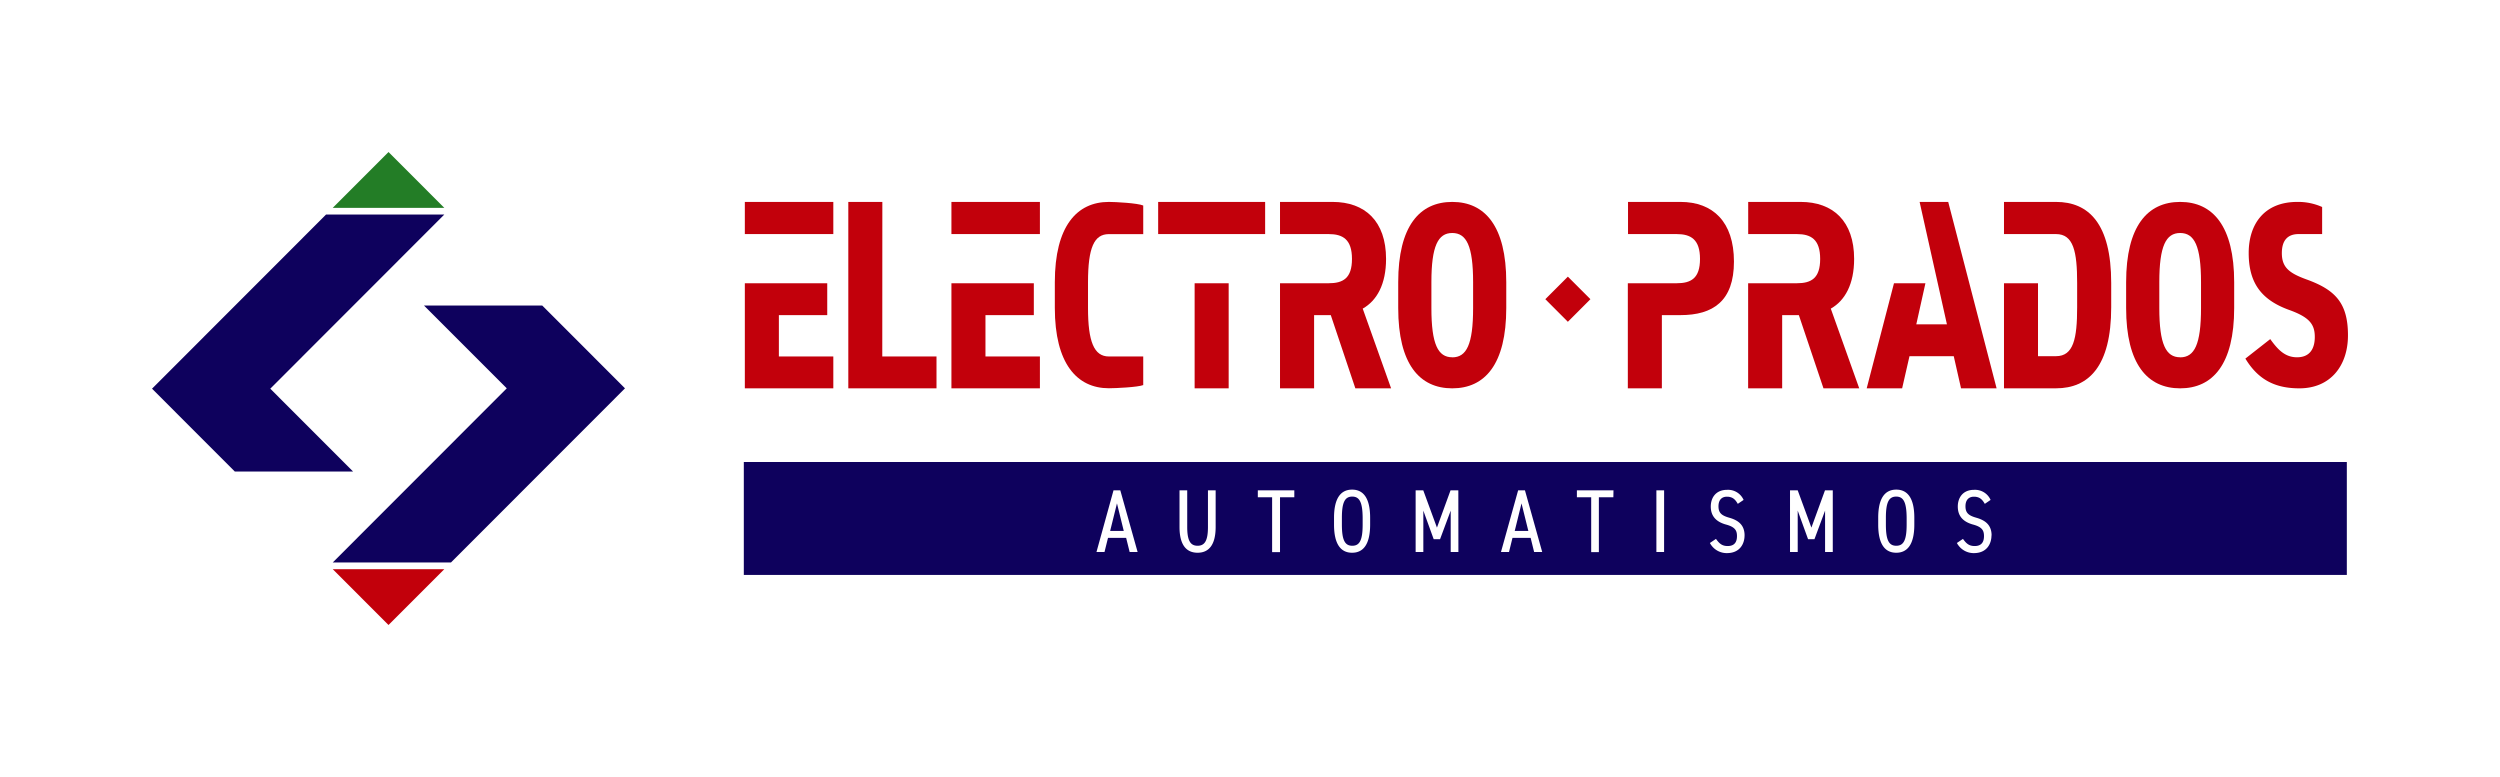 <svg id="Logo" xmlns="http://www.w3.org/2000/svg" viewBox="0 0 1048.82 325.98"><defs><style>.cls-1{fill:#0e015d;}.cls-2{fill:#c2000b;}.cls-3{fill:#237d26;}</style></defs><polygon class="cls-1" points="63.78 163.06 98.5 197.81 148.11 197.81 113.39 163.06 186.4 90 136.79 90 63.78 163.06"/><polygon class="cls-1" points="262.2 162.92 227.48 128.18 177.87 128.18 212.6 162.92 139.59 235.98 189.19 235.98 262.2 162.92"/><polygon class="cls-2" points="186.4 238.79 139.59 238.79 162.99 262.2 186.4 238.79"/><polygon class="cls-3" points="139.59 87.2 186.4 87.2 162.99 63.78 139.59 87.2"/><path class="cls-2" d="M312.48,118.83h34.57V132.2H326.76v17.35H349.6v13.37H312.48V118.83m0-20.63V84.71H349.6V98.2H312.48"/><path class="cls-2" d="M370.14,149.55h22.75v13.37h-37V84.71h14.28Z"/><path class="cls-2" d="M609.26,162.92c-13.72,0-22.67-10.16-22.67-33.69V118.4c0-23.52,8.95-33.69,22.67-33.69s22.66,10.17,22.66,33.69v10.83C631.92,152.76,623,162.92,609.26,162.92Zm0-13c6,0,8.75-5.42,8.75-20.66V118.4c0-15.24-2.79-20.65-8.75-20.65s-8.75,5.41-8.75,20.65v10.83C600.51,144.47,603.29,149.89,609.26,149.89Z"/><path class="cls-2" d="M914.64,162.92c-13.72,0-22.67-10.16-22.67-33.69V118.4c0-23.52,8.95-33.69,22.67-33.69S937.3,94.88,937.3,118.4v10.83C937.3,152.76,928.36,162.92,914.64,162.92Zm0-13c6,0,8.75-5.42,8.75-20.66V118.4c0-15.24-2.79-20.65-8.75-20.65s-8.75,5.41-8.75,20.65v10.83C905.89,144.47,908.67,149.89,914.64,149.89Z"/><path class="cls-2" d="M682.92,118.83v44.09H697.2V132.2H705c13.67,0,22.44-5.89,22.44-22.44,0-16.77-8.88-25.05-22.44-25.05h-22V98.2h20.4c6,0,9.8,2.27,9.8,10.43s-3.78,10.2-9.8,10.2Z"/><path class="cls-2" d="M733.39,118.83v44.09h14.28V132.2h7L765,162.92h15l-11.93-33.44c6-3.4,9.79-10.31,9.79-20.85,0-15.87-8.87-23.92-22.44-23.92h-22V98.2h20.4c6,0,9.79,2.27,9.79,10.43s-3.77,10.2-9.79,10.2Z"/><path class="cls-2" d="M537,118.83v44.09H551.3V132.2h7l10.31,30.72h15L571.7,129.48c6-3.4,9.79-10.31,9.79-20.85,0-15.87-8.87-23.92-22.44-23.92H537V98.2h20.4c6,0,9.79,2.27,9.79,10.43s-3.77,10.2-9.79,10.2Z"/><path class="cls-2" d="M399.15,118.83h34.57V132.2H413.43v17.35h22.84v13.37H399.15V118.83m0-20.63V84.71h37.12V98.2H399.15"/><path class="cls-2" d="M465.2,149.55h14.42v12c-2.3.9-11.56,1.33-14.42,1.33-13.42,0-22.67-10.38-22.67-33.69V118.4c0-23.52,9.25-33.69,22.67-33.69,2.81,0,12.07.5,14.42,1.51v12H465.2c-6.17,0-8.75,5.62-8.75,20.2v10.83C456.45,143.37,459,149.55,465.2,149.55Z"/><path class="cls-2" d="M530.76,98.2H485.88V84.71h44.88Zm-15.3,20.63H501.18v44.09h14.28Z"/><path class="cls-2" d="M855,118.83v30.6h7.55c7.35,0,8.87-7.37,8.87-20.51v-10.2c0-13.15-1.52-20.52-8.87-20.52H840.73V84.71h21.83c13.67,0,23.15,9.07,23.15,34v10.2c0,24.82-9.48,34-23.15,34H840.73V118.83Z"/><path class="cls-2" d="M964.36,98.2h9.84V86.84a24.62,24.62,0,0,0-10.43-2.13c-13.92,0-20.38,9.39-20.38,21.43,0,12.6,5.36,19.67,16.9,23.86,8.65,3.1,10.83,6.08,10.83,11.38,0,4.64-1.89,8.51-7.45,8.51-5.07,0-8.06-3.21-11.24-7.63L942,150.44c5.36,8.83,12.42,12.48,22.66,12.48,13.22,0,20.38-9.72,20.38-22.2,0-13.48-5.17-19.11-17.5-23.53-7.25-2.65-10.24-5.08-10.24-11C957.3,101,959.59,98.2,964.36,98.2Z"/><path class="cls-2" d="M794.58,118.83h13.19l-3.83,17.23h12.85L805.33,84.71h12l20.3,78.21H822.71l-3.06-13.49H801.08L798,162.92H783.13Z"/><path class="cls-2" d="M648.31,125.52l9.45-9.46,9.46,9.46L657.76,135Z"/><path class="cls-1" d="M638.32,211.18l2.86,11.56h-5.71Zm346.24-17.36V241.2H312.05V193.82Zm-507.3,37.77L470,205.71h-2.85L460,231.59h3.37l1.47-5.93h7.61l1.47,5.93ZM510,205.71h-3.23v15.38c0,5.81-1.39,7.87-4.35,7.87s-4.35-2.06-4.35-7.87V205.71h-3.23v15.38c0,7.61,2.93,10.8,7.58,10.8S510,228.7,510,221.05Zm33,0H527.69v2.92h6v23H537v-23H543Zm31.81,11.51c0-8.36-2.92-11.81-7.57-11.81s-7.58,3.45-7.58,11.81v2.85c0,8.37,2.92,11.82,7.58,11.82s7.57-3.45,7.57-11.82Zm37-11.51h-3.27l-5.7,15.64-5.74-15.64H593.9v25.88h3.23V214.22l4.35,12h2.66l4.47-12v17.37h3.23ZM647,231.59l-7.24-25.88H636.9l-7.2,25.88h3.37l1.46-5.93h7.62l1.46,5.93Zm29.9-25.88H661.55v2.92h6v23h3.22v-23h6.08Zm21.24,0H694.9v25.88h3.23Zm33.76,18.94c0-4.28-2.47-6.34-6.45-7.46-3.19-.91-4.5-2-4.5-4.81,0-2.55,1.31-4,3.52-4,2.48,0,3.57,1.24,4.58,3l2.44-1.65a7.13,7.13,0,0,0-6.94-4.23c-4.76,0-6.83,3.37-6.83,7,0,4.32,2.59,6.53,6.45,7.58s4.54,2.59,4.54,4.84c0,2-.67,4.16-3.9,4.16-2.36,0-3.52-1.05-4.91-3l-2.55,1.72a8,8,0,0,0,7.46,4.24C730.05,231.89,731.89,228,731.89,224.65Zm37-18.94h-3.27l-5.7,15.64-5.74-15.64h-3.23v25.88h3.23V214.22l4.35,12h2.67l4.46-12v17.37h3.23Zm34.21,11.51c0-8.36-2.92-11.81-7.58-11.81s-7.57,3.45-7.57,11.81v2.85c0,8.37,2.92,11.82,7.57,11.82s7.58-3.45,7.58-11.82Zm32.42,7.43c0-4.28-2.48-6.34-6.45-7.46-3.19-.91-4.51-2-4.51-4.81,0-2.55,1.32-4,3.53-4,2.48,0,3.56,1.24,4.58,3l2.43-1.65a7.13,7.13,0,0,0-6.94-4.23c-4.76,0-6.82,3.37-6.82,7,0,4.32,2.58,6.53,6.45,7.58s4.54,2.59,4.54,4.84c0,2-.68,4.16-3.9,4.16-2.37,0-3.53-1.05-4.92-3l-2.55,1.72a8,8,0,0,0,7.47,4.24C833.64,231.89,835.48,228,835.48,224.65Zm-40-16.32c-3.07,0-4.35,2.33-4.35,8.89v2.85c0,6.57,1.28,8.89,4.35,8.89s4.36-2.32,4.36-8.89v-2.85C799.84,210.66,798.56,208.33,795.48,208.33Zm-228.21,0c-3.08,0-4.36,2.33-4.36,8.89v2.85c0,6.57,1.28,8.89,4.36,8.89s4.35-2.32,4.35-8.89v-2.85C571.62,210.66,570.34,208.33,567.27,208.33ZM465.74,222.74h5.71l-2.85-11.56Z"/></svg>
